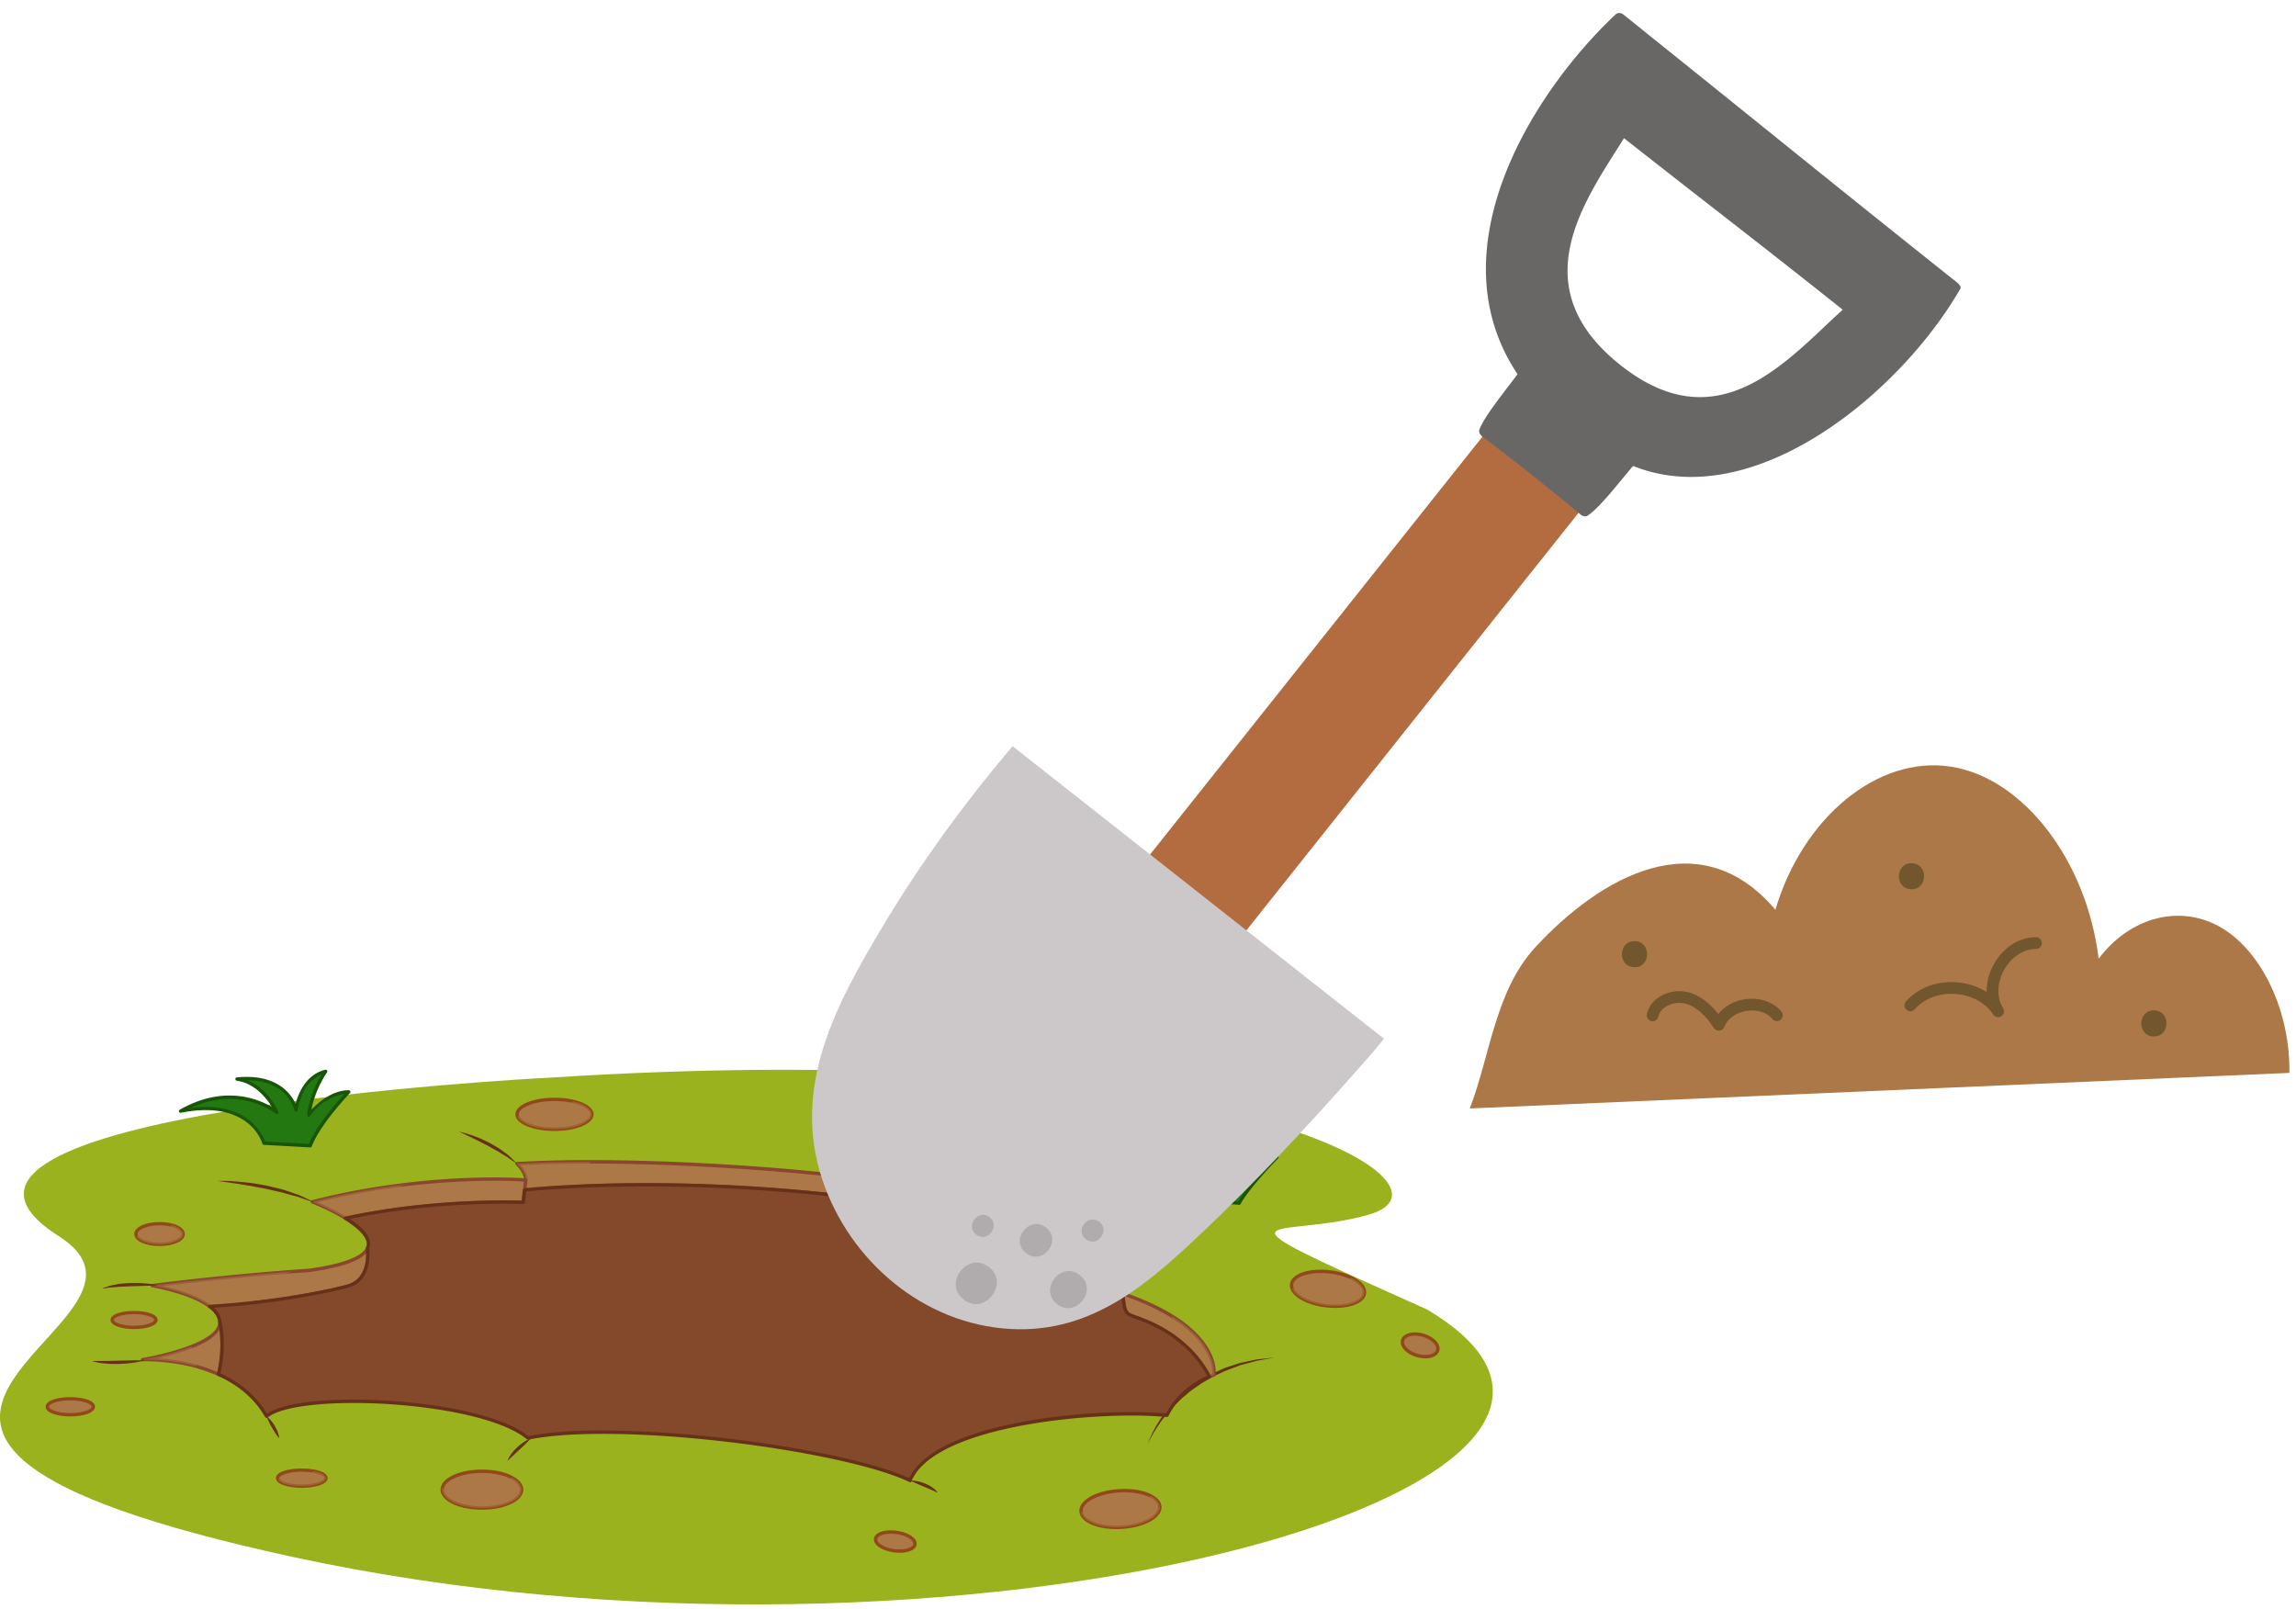 <svg width="264" height="185" viewBox="0 0 264 185" fill="none" xmlns="http://www.w3.org/2000/svg">
    <path d="M62.616 123.945s-78.165 4.024-55.882 18.178c16.399 10.419-39.937 22.384 26.844 36.884 76.828 16.683 164.63-8.193 130.483-28.452-27.203-12.154-17.049-7.884-6.623-10.905 11.883-3.45-16.203-20.845-94.822-15.698v-.007z" fill="#9BB21F"/>
    <path d="M62.092 172.397c-.013-.038-.02-.076-.038-.113-.02-.038-.038-.076-.057-.108-.013-.025-.025-.056-.044-.082-.025-.044-.063-.082-.095-.126-.012-.019-.025-.038-.044-.057-.038-.044-.088-.094-.132-.138a.153.153 0 0 0-.038-.032c-.057-.05-.114-.094-.177-.145-.006 0-.012-.013-.025-.019-.07-.05-.139-.101-.215-.145h-.006c-.832-.517-2.157-.851-3.652-.851-2.365 0-4.314.832-4.54 1.904-.014.07-.026.139-.026.215 0 1.167 2.044 2.119 4.566 2.119 2.523 0 4.567-.946 4.567-2.119a.778.778 0 0 0-.026-.208c0-.032-.018-.057-.025-.089l.007-.006zM105.239 177.619c-1.248-.17-2.327.158-2.409.738-.082.581.871 1.186 2.119 1.363 1.249.17 2.328-.158 2.41-.738.082-.58-.871-1.186-2.12-1.363zM135.457 174.39c-.012-.044-.031-.088-.05-.132l-.038-.076c-.025-.038-.044-.076-.069-.114l-.057-.075a1.155 1.155 0 0 0-.088-.101l-.076-.076c-.038-.031-.07-.063-.107-.094-.026-.026-.057-.045-.089-.07-.038-.031-.082-.057-.126-.088-.031-.019-.063-.044-.094-.063a3.032 3.032 0 0 0-.209-.114c-.857-.435-2.15-.668-3.582-.58-2.498.145-4.472 1.205-4.402 2.365v.013c0 .069.018.132.031.195.019.07.044.133.076.196.479.927 2.346 1.539 4.528 1.413 2.498-.145 4.472-1.205 4.403-2.365 0-.07-.019-.133-.032-.202 0-.026-.012-.044-.025-.063l.006.031zM159.021 149.811a1.214 1.214 0 0 0-.158-.391c-.013-.019-.025-.044-.038-.063a2.198 2.198 0 0 0-.158-.208s0-.007-.006-.013a1.975 1.975 0 0 0-.233-.221s-.007 0-.013-.006a2.902 2.902 0 0 0-.258-.195c-.013-.013-.032-.019-.045-.032-.088-.057-.176-.114-.271-.17a.167.167 0 0 0-.05-.025c-.107-.064-.227-.12-.347-.177-.656-.303-1.463-.53-2.359-.643-2.315-.278-4.289.365-4.421 1.438-.038.315.094.63.346.933 0 0 .007.013.013.019.038.044.082.088.126.132.013.013.025.032.044.045l.133.113a.47.47 0 0 0 .063.051c.044.037.095.075.145.107.025.019.05.038.082.057.05.031.101.069.158.1l.094.057.164.095c.032.019.07.031.101.05.101.051.202.095.309.139.057.025.114.051.171.069l.151.057c.063.025.12.044.183.063.05.019.101.032.151.051l.202.057c.05.012.101.025.158.044.075.019.145.038.22.05l.152.038c.088.019.17.032.258.05.045.007.089.019.133.026.132.025.265.044.397.056 2.315.278 4.289-.365 4.422-1.438.006-.075 0-.151 0-.227 0-.025-.007-.044-.013-.069l-.006-.019zM165.782 154.939c-1.11-.316-2.163-.051-2.346.586-.183.644.567 1.419 1.677 1.741 1.11.315 2.157.057 2.347-.586.183-.644-.568-1.42-1.678-1.741zM39.593 171.224s-.031-.057-.05-.082c-.006-.006-.012-.019-.019-.025a.867.867 0 0 0-.113-.107h-.007a1.293 1.293 0 0 0-.145-.095l-.038-.019c-.05-.025-.107-.057-.164-.082-.006 0-.012-.006-.025-.013a3.874 3.874 0 0 0-.492-.157c-.012 0-.025 0-.031-.007a7.044 7.044 0 0 0-1.647-.183c-1.538 0-2.78.417-2.78.928 0 .037.005.075.018.113.05.139.195.271.41.379 0 0 .013 0 .013.006.037.019.075.038.113.05.013 0 .025.013.038.019.038.013.076.032.114.044l.056.019.114.038c.025.006.05.013.075.025.038.013.076.019.114.032a.49.49 0 0 1 .088.025c.038.006.076.019.114.025.031.007.07.013.1.019l.12.019.114.019c.038 0 .076.013.12.019.044 0 .088.013.132.013.038 0 .076.012.114.012.05 0 .095.007.145.013.038 0 .076 0 .107.006.057 0 .114 0 .17.007h.366c1.54 0 2.782-.417 2.782-.928a.247.247 0 0 0-.026-.113c0-.013-.012-.019-.012-.032l.012.013zM23.183 143.113c-.013-.038-.032-.07-.05-.107 0-.013-.013-.026-.02-.038a1.097 1.097 0 0 0-.252-.265c-.006 0-.019-.013-.025-.019-.05-.038-.107-.069-.164-.107-.006 0-.013-.007-.019-.013a3.374 3.374 0 0 0-.48-.208h-.006a2.846 2.846 0 0 0-.284-.082 5.65 5.65 0 0 0-1.368-.164c-1.501 0-2.712.536-2.712 1.192 0 .145.063.29.176.416 0 0 .013.013.013.019.05.057.113.114.183.164.006 0 .019.013.025.019.076.051.158.101.246.151.006 0 .013.007.025.013.19.095.41.177.656.24.02 0 .032.006.05.012.12.032.24.051.367.076.025 0 .044.006.069.013.126.019.265.038.397.05h.057c.145.013.29.019.442.019 1.5 0 2.712-.536 2.712-1.192a.371.371 0 0 0-.026-.145c0-.013-.006-.025-.012-.038v-.006zM70.159 129.262a.724.724 0 0 0-.082-.157c-.013-.019-.02-.038-.032-.051a2.355 2.355 0 0 0-.17-.195.052.052 0 0 1-.025-.026c-.063-.056-.133-.107-.209-.164-.019-.012-.044-.031-.069-.044-.076-.05-.164-.094-.252-.145-.013-.006-.032-.019-.044-.025a2.534 2.534 0 0 0-.354-.151l-.05-.019a2.737 2.737 0 0 0-.347-.114.42.42 0 0 0-.088-.025c-.139-.038-.278-.076-.423-.107h-.006a9.579 9.579 0 0 0-2.081-.215c-2.378 0-4.302.77-4.302 1.722 0 .069.013.145.038.214.094.31.397.593.851.833a.409.409 0 0 1 .044.025c.057.032.12.057.183.089.026.012.05.025.076.031.057.025.12.051.183.069.038.013.07.026.107.038.057.019.12.038.183.057l.133.038c.063.019.12.031.182.05l.158.038.183.038c.057.013.12.025.183.038.063.013.12.019.183.031.063.013.132.019.202.032.056.006.113.019.176.025.076.007.152.019.234.025.056 0 .107.013.164.013l.265.019c.05 0 .094 0 .145.006.138 0 .283.007.422.007 2.378 0 4.302-.77 4.302-1.722a.62.62 0 0 0-.063-.278zM36.586 131.444a.748.748 0 0 0-.082-.157l-.032-.051a1.277 1.277 0 0 0-.176-.195c-.007-.006-.02-.013-.026-.025-.063-.057-.132-.108-.208-.164-.019-.013-.044-.032-.069-.045-.076-.05-.158-.1-.252-.145-.013-.006-.032-.019-.044-.025a2.534 2.534 0 0 0-.354-.151c-.019-.007-.038-.013-.05-.019a4.603 4.603 0 0 0-.347-.12c-.032-.006-.057-.019-.088-.025a7.626 7.626 0 0 0-.423-.107h-.006a9.579 9.579 0 0 0-2.082-.215c-2.377 0-4.301.77-4.301 1.722a.61.61 0 0 0 .038.214c.094.31.397.6.851.833a.409.409 0 0 1 .044.025c.057.032.12.057.19.089.025.012.05.025.075.031.057.025.12.051.183.069.038.013.07.026.107.038.057.019.12.038.183.057l.133.038c.063.019.12.031.183.05.05.013.1.026.157.038.063.013.12.025.183.044.057.013.12.026.183.032.063.013.12.025.183.031.07.013.133.019.202.032.057.006.113.019.177.025.075.007.15.019.233.025.057 0 .107.013.164.013l.271.019c.05 0 .095 0 .145.006.139 0 .284.007.423.007 2.377 0 4.301-.77 4.301-1.722a.62.62 0 0 0-.038-.215c-.006-.019-.012-.038-.025-.063l-.006.006zM125.656 134.037a.49.49 0 0 0-.044-.107l-.019-.038c-.025-.044-.05-.089-.082-.126 0 0 0-.007-.006-.013a1.284 1.284 0 0 0-.126-.139s-.013-.006-.013-.012c-.044-.038-.095-.076-.145-.114-.006 0-.013-.013-.019-.013a2.64 2.64 0 0 0-.637-.309 4.094 4.094 0 0 0-1.255-.189c-1.318 0-2.384.561-2.384 1.255 0 .158.057.303.151.442.082.12.202.227.347.328.069.05.151.094.233.139.082.044.171.075.259.113h.019c.088.032.183.063.284.088.019 0 .031.007.05.013.095.025.183.044.284.063h.025c.101.019.208.032.316.038h.075c.108.006.221.012.335.012 1.318 0 2.384-.561 2.384-1.255a.65.65 0 0 0-.032-.195v.019z" fill="#9BB21F" style="mix-blend-mode:multiply" opacity=".5"/>
    <path d="M58.794 168.758s3.992-4.125 16.5-2.662c12.513 1.463 24.219 2.927 36.335 7.853-3.463-3.463-3.33-5.86 5.853-8.25 9.183-2.397 15.169-2.132 13.977 2.397 4.793-6.39 7.051-11.044 19.565-11.978-6.522-1.596-8.515-1.066-14.772-6.919s1.463-10.117 9.852-10.646c-6.389-2.132-10.382-.934-13.308.397-2.927 1.331-6.257-.265-14.772-.662-8.514-.398-12.507-.669-1.066-4.926-7.051-.265-6.786 1.993-11.315 1.596-4.522-.398-27.682-3.463-41.255-2.397-4.522.265-7.985-3.192-13.706-3.463 4.125 2 8.648 4.39 1.066 4.926-7.587.53-15.175 2.927-17.836 2.132-2.662-.801-9.051-1.728-12.11-.397 8.25 1.198 14.904 3.191 16.506 5.72 1.596 2.529-15.037 4.125-21.16 4.926-6.125.801-7.052 2.264-7.052 2.264s5.588-.933 9.72 1.464c4.124 2.396.132 6.124-10.78 5.72 1.728 2.265 4.655 2.397 8.515 2.132 3.86-.265 9.984.133 15.175 9.581-.133-3.86 3.727-5.86 11.315-4.926 7.588.933 16.102 1.993 14.772 3.595-1.331 1.596 0 2.529 0 2.529l-.02-.006z" fill="#9BB21F" style="mix-blend-mode:multiply" opacity=".5"/>
    <path d="M105.485 138.704c-.372-.498.076-1.16 1.413-1.766-7.013-2.006-31.8-4.005-47.449-3.128 1.13 1.129 1.003 1.879 1.003 1.879l-.126 1.136c3.847-.379 21.924-1.811 45.159 1.879z" fill="#AD7847"/>
    <path d="M105.485 138.9h-.031a199.007 199.007 0 0 0-31.158-2.473c-7.177 0-12.147.41-13.951.587a.214.214 0 0 1-.158-.057.213.213 0 0 1-.057-.158l.127-1.135s.082-.694-.947-1.722a.195.195 0 0 1-.044-.208.2.2 0 0 1 .17-.126 154.07 154.07 0 0 1 8.433-.215c14.318 0 32.943 1.596 39.08 3.35a.188.188 0 0 1 .138.17c0 .082-.037.157-.113.189-.807.366-1.318.782-1.413 1.135a.374.374 0 0 0 .051.316.188.188 0 0 1 .069.145c0 .107-.101.208-.196.195v.007zm-31.189-2.858c10.275 0 20.656.814 30.88 2.422a.752.752 0 0 1 .019-.309c.101-.397.499-.788 1.167-1.16-6.553-1.691-24.56-3.204-38.486-3.204-2.914 0-5.601.063-8.004.189.877 1.015.776 1.709.77 1.741l-.095.889c1.98-.189 6.856-.568 13.75-.568z" fill="#894730"/>
    <path d="M60.326 136.825c1.135-.114 3.507-.316 6.869-.448.132-.946.353-1.874.655-2.775-2.97 0-5.808.063-8.4.208 1.128 1.129 1.002 1.879 1.002 1.879l-.126 1.136zM106.899 136.938c-2.132-.605-5.898-1.217-10.552-1.741a16.945 16.945 0 0 1-.385 2.239c3.053.335 6.238.751 9.524 1.274-.372-.498.075-1.16 1.413-1.766v-.006z" fill="#AD7847" style="mix-blend-mode:multiply" opacity=".5"/>
    <path d="M42.262 143.516c-.43 1.01-2.303 1.943-6.73 2.561-9.392.625-18.026 1.754-18.026 1.754s4.446.744 6.61 2.396c7.184-.422 13.062-1.608 15.8-2.314 2.547-.656 2.434-3.551 2.346-4.397z" fill="#AD7847"/>
    <path d="M24.116 150.417a.21.21 0 0 1-.12-.038c-2.1-1.609-6.477-2.353-6.521-2.359a.202.202 0 0 1-.165-.196c0-.094.076-.176.17-.189.09-.013 8.749-1.135 18.04-1.753 4.85-.682 6.243-1.703 6.565-2.441a.184.184 0 0 1 .208-.114.195.195 0 0 1 .164.171c.095.901.196 3.91-2.485 4.604-3.38.87-9.315 1.936-15.837 2.321h-.013l-.006-.006zm-5.412-2.542c1.464.334 3.961 1.028 5.475 2.15 6.471-.384 12.343-1.438 15.692-2.302 1.987-.511 2.252-2.491 2.233-3.62-.877.965-3.034 1.671-6.54 2.17-7.285.485-14.185 1.28-16.86 1.608v-.006z" fill="#894730"/>
    <path d="M28.475 149.275c.082-.612.378-1.791 1.072-2.031 1.022-.359 2.138-.341 3.179-.713.27-.094.536-.208.8-.315-8.57.643-16.013 1.608-16.013 1.608s4.446.745 6.61 2.397a91.924 91.924 0 0 0 4.32-.353c0-.202 0-.398.032-.599v.006z" fill="#AD7847" style="mix-blend-mode:multiply" opacity=".5"/>
    <path d="m60.169 138.256.278-2.567s-11.22-.908-24.542 2.504c0 0 2.031.795 3.816 1.899 10.464-2.277 20.448-1.829 20.448-1.829v-.007z" fill="#AD7847"/>
    <path d="M39.727 140.281a.19.19 0 0 1-.1-.032c-1.748-1.085-3.76-1.873-3.785-1.879a.192.192 0 0 1-.12-.189c0-.082.063-.152.145-.177 8.9-2.277 16.922-2.618 20.909-2.618 2.302 0 3.677.108 3.696.108.05 0 .1.025.132.069a.2.2 0 0 1 .044.145l-.277 2.567c-.013.101-.089.17-.202.17-.006 0-.801-.037-2.145-.037-3.62 0-10.804.239-18.253 1.86h-.044v.013zm-3.204-2.044c.72.309 2.031.909 3.236 1.647 7.455-1.615 14.633-1.855 18.253-1.855.984 0 1.671.019 1.98.032l.24-2.195a53.583 53.583 0 0 0-3.463-.095c-3.885 0-11.617.322-20.246 2.466z" fill="#894730"/>
    <path d="M44.332 137.575c.132-.41.353-.681.725-.896.202-.113.454-.094.669-.138.252-.057.498-.196.738-.316a82.709 82.709 0 0 0-10.559 1.974s2.031.795 3.816 1.899a71.626 71.626 0 0 1 4.63-.845c-.133-.568-.183-1.148-.02-1.665v-.013z" fill="#AD7847" style="mix-blend-mode:multiply" opacity=".5"/>
    <path d="M25.27 151.962c.253 2.876-8.886 4.383-8.886 4.383s4.528-.22 8.742 1.691c.838-3.419.145-6.068.145-6.068v-.006z" fill="#AD7847"/>
    <path d="M25.125 158.225s-.056 0-.082-.019c-3.349-1.514-6.868-1.678-8.224-1.678-.278 0-.43.006-.43.006-.106.019-.188-.069-.201-.17a.185.185 0 0 1 .158-.208c2.491-.41 8.918-1.961 8.729-4.175a.198.198 0 0 1 .158-.208.195.195 0 0 1 .22.138c.032.114.7 2.738-.145 6.162a.189.189 0 0 1-.183.146v.006zm-6.988-2.037c1.703.107 4.308.466 6.85 1.576a14.04 14.04 0 0 0 .246-4.862c-.524.92-1.95 1.766-4.258 2.516a31.806 31.806 0 0 1-2.838.77z" fill="#894730"/>
    <path d="M22.017 154.838c-2.542.996-5.64 1.507-5.64 1.507s2.858-.138 6.144.757a13.74 13.74 0 0 0-.504-2.264z" fill="#AD7847" style="mix-blend-mode:multiply" opacity=".5"/>
    <path d="M59.986 171.287c0 1.173-2.043 2.119-4.566 2.119-2.523 0-4.567-.946-4.567-2.119 0-1.173 2.044-2.119 4.567-2.119s4.566.946 4.566 2.119z" fill="#AD7847"/>
    <path d="M55.413 173.595c-2.668 0-4.762-1.015-4.762-2.308s2.094-2.308 4.762-2.308c2.668 0 4.762 1.015 4.762 2.308s-2.094 2.308-4.762 2.308zm0-4.232c-2.371 0-4.377.883-4.377 1.924s2.006 1.924 4.377 1.924c2.372 0 4.378-.883 4.378-1.924s-2.006-1.924-4.378-1.924z" fill="#914919"/>
    <path d="M58.813 169.874c-.436.972-1.388 1.735-2.485 2.157-1.098.417-2.328.631-3.482.303-.826-.233-1.42-.7-1.974-1.261a1.24 1.24 0 0 0-.025.214c0 1.173 2.043 2.119 4.566 2.119 2.523 0 4.567-.946 4.567-2.119 0-.542-.448-1.034-1.174-1.413h.007z" fill="#AD7847" style="mix-blend-mode:multiply" opacity=".5"/>
    <path d="M105.196 177.575c-.082.581-1.161.909-2.41.738-1.249-.17-2.201-.782-2.119-1.362.082-.58 1.154-.908 2.409-.738 1.249.17 2.195.782 2.12 1.362z" fill="#AD7847"/>
    <path d="M103.442 178.547c-.221 0-.448-.013-.675-.051-.631-.088-1.211-.284-1.633-.555-.467-.296-.694-.662-.644-1.022.076-.58.845-.952 1.949-.952.221 0 .448.013.675.05 1.375.19 2.378.883 2.283 1.577-.082.58-.845.953-1.949.953h-.006zm-1.009-2.189c-.845 0-1.52.265-1.564.618-.025.196.145.435.473.643.378.24.902.417 1.482.499 1.085.151 2.132-.139 2.189-.574.056-.404-.732-.978-1.956-1.142a4.224 4.224 0 0 0-.624-.044z" fill="#914919"/>
    <path d="M133.35 173.249c.07 1.16-1.904 2.213-4.402 2.365-2.498.145-4.579-.675-4.648-1.836-.07-1.16 1.904-2.22 4.402-2.365 2.498-.145 4.579.675 4.648 1.836z" fill="#AD7847"/>
    <path d="M128.374 175.822c-2.403 0-4.194-.852-4.264-2.031-.075-1.287 1.937-2.416 4.586-2.567 2.68-.158 4.781.744 4.856 2.012.076 1.287-1.936 2.409-4.585 2.567a8.985 8.985 0 0 1-.587.019h-.006zm.908-4.232c-.183 0-.378 0-.567.019-2.347.138-4.283 1.129-4.22 2.163.063 1.016 2.075 1.791 4.447 1.653 2.346-.139 4.282-1.129 4.219-2.164-.056-.933-1.759-1.671-3.879-1.671z" fill="#914919"/>
    <path d="M132.247 171.981c-.259.864-1.249 1.457-2.037 1.772-1.615.65-3.753 1.028-5.406.303a3.186 3.186 0 0 1-.504-.271c.075 1.154 2.151 1.974 4.648 1.829 2.498-.152 4.472-1.205 4.403-2.365-.032-.505-.442-.947-1.104-1.268z" fill="#AD7847" style="mix-blend-mode:multiply" opacity=".5"/>
    <path d="M129.617 172.239c.044.297-.731.656-1.728.789-.996.139-1.835.012-1.879-.29-.045-.297.731-.656 1.728-.795.996-.139 1.835-.013 1.879.29v.006zM56.031 170.108c.038.296-.731.649-1.728.788-.996.139-1.835.013-1.88-.29-.044-.297.732-.656 1.729-.795.996-.139 1.835-.012 1.88.29v.007z" fill="#AD7847" style="mix-blend-mode:screen" opacity=".5"/>
    <path d="M156.877 148.701c-.126 1.072-2.106 1.716-4.421 1.438-2.315-.277-4.081-1.375-3.955-2.447.127-1.072 2.107-1.716 4.422-1.438 2.315.277 4.081 1.375 3.954 2.447z" fill="#AD7847"/>
    <path d="M153.522 150.391c-.353 0-.719-.025-1.085-.063-2.453-.296-4.263-1.463-4.118-2.661.12-1.003 1.545-1.672 3.551-1.672.353 0 .719.019 1.084.063 2.454.297 4.264 1.464 4.125 2.662-.119 1.003-1.545 1.671-3.551 1.671h-.006zm-1.652-4.011c-1.741 0-3.078.561-3.167 1.331-.113.946 1.621 1.968 3.785 2.232.347.045.7.064 1.04.064 1.741 0 3.072-.562 3.167-1.331.113-.953-1.621-1.974-3.785-2.233a8.327 8.327 0 0 0-1.04-.063z" fill="#914919"/>
    <path d="M155.281 146.891c-.164.744-.795 1.501-1.533 1.633-1.784.328-3.601.309-5.19-.397.315.921 1.904 1.766 3.897 2.006 2.315.277 4.296-.366 4.422-1.438.082-.656-.555-1.325-1.596-1.804z" fill="#AD7847" style="mix-blend-mode:multiply" opacity=".5"/>
    <path d="M165.303 155.273c-.183.643-1.236.908-2.346.587-1.11-.322-1.861-1.098-1.678-1.741.183-.644 1.237-.908 2.347-.587 1.11.316 1.86 1.098 1.677 1.741z" fill="#AD7847"/>
    <path d="M163.884 156.188a3.82 3.82 0 0 1-.977-.139c-1.23-.353-2.025-1.224-1.811-1.981.152-.529.77-.864 1.609-.864.315 0 .649.051.977.145 1.23.354 2.025 1.224 1.811 1.981-.152.53-.77.864-1.609.864v-.006zm-1.179-2.599c-.65 0-1.136.227-1.236.58-.152.53.555 1.218 1.545 1.501.296.082.586.127.87.127.65 0 1.135-.228 1.236-.581.152-.53-.555-1.217-1.545-1.501a3.256 3.256 0 0 0-.87-.126z" fill="#914919"/>
    <path d="M37.476 169.962c0 .511-1.242.928-2.781.928-1.54 0-2.782-.417-2.782-.928 0-.51 1.243-.927 2.782-.927 1.538 0 2.781.417 2.781.927z" fill="#AD7847"/>
    <path d="M34.694 171.079c-1.476 0-2.97-.385-2.97-1.123 0-1.469 5.947-1.469 5.947 0 0 .732-1.495 1.123-2.977 1.123zm0-1.854c-1.577 0-2.586.435-2.586.731 0 .297 1.01.732 2.586.732 1.577 0 2.586-.435 2.586-.732 0-.296-1.009-.731-2.586-.731z" fill="#914919"/>
    <path d="M36.056 169.155c-1.066.99-2.674 1.344-4.118.921.164.46 1.337.814 2.756.814 1.532 0 2.781-.417 2.781-.927 0-.347-.574-.65-1.419-.808z" fill="#AD7847" style="mix-blend-mode:multiply" opacity=".5"/>
    <path d="M10.733 161.757c0 .511-1.186.927-2.65.927-1.463 0-2.648-.416-2.648-.927 0-.511 1.185-.927 2.649-.927 1.463 0 2.649.416 2.649.927z" fill="#AD7847"/>
    <path d="M8.083 162.873c-1.412 0-2.838-.385-2.838-1.122 0-1.47 5.683-1.47 5.683 0 0 .731-1.432 1.122-2.838 1.122h-.007zm0-1.854c-1.5 0-2.453.435-2.453.732 0 .296.959.731 2.453.731 1.495 0 2.454-.435 2.454-.731 0-.297-.959-.732-2.454-.732z" fill="#914919"/>
    <path d="M17.93 151.773c0 .473-1.13.857-2.517.857-1.388 0-2.517-.384-2.517-.857s1.13-.858 2.517-.858c1.388 0 2.517.385 2.517.858z" fill="#AD7847"/>
    <path d="M15.413 152.826c-1.344 0-2.706-.36-2.706-1.053 0-1.382 5.418-1.382 5.418 0 0 .693-1.362 1.053-2.706 1.053h-.006zm0-1.722c-1.42 0-2.321.397-2.321.669 0 .271.902.668 2.32.668 1.42 0 2.322-.397 2.322-.668 0-.272-.902-.669-2.321-.669z" fill="#914919"/>
    <path d="M18.345 143.088c1.498 0 2.712-.534 2.712-1.193 0-.658-1.214-1.192-2.712-1.192-1.498 0-2.712.534-2.712 1.192 0 .659 1.214 1.193 2.712 1.193z" fill="#AD7847"/>
    <path d="M18.345 143.277c-1.659 0-2.907-.593-2.907-1.382 0-.788 1.248-1.381 2.907-1.381s2.908.593 2.908 1.381c0 .789-1.25 1.382-2.908 1.382zm0-2.384c-1.488 0-2.523.529-2.523.996 0 .467 1.035.997 2.523.997 1.489 0 2.523-.524 2.523-.997s-1.034-.996-2.523-.996z" fill="#914919"/>
    <path d="M19.714 140.867c-.416 1.155-2.308 1.375-4.024 1.262.246.549 1.344.959 2.662.959 1.501 0 2.712-.53 2.712-1.192 0-.442-.542-.82-1.35-1.029z" fill="#AD7847" style="mix-blend-mode:multiply" opacity=".5"/>
    <path d="M68.06 128.127c0 .952-1.925 1.722-4.302 1.722-2.378 0-4.302-.77-4.302-1.722s1.924-1.722 4.302-1.722c2.377 0 4.301.77 4.301 1.722z" fill="#AD7847"/>
    <path d="M63.758 130.044c-2.523 0-4.497-.839-4.497-1.911s1.974-1.911 4.497-1.911c2.523 0 4.497.839 4.497 1.911s-1.974 1.911-4.497 1.911zm0-3.443c-2.422 0-4.113.807-4.113 1.526s1.69 1.526 4.113 1.526c2.422 0 4.112-.807 4.112-1.526s-1.69-1.526-4.112-1.526z" fill="#914919"/>
    <path d="M65.838 126.619c-.612 1.697-3.784 2.019-6.345 1.722.265.852 2.069 1.508 4.264 1.508 2.378 0 4.301-.77 4.301-1.722 0-.65-.895-1.211-2.22-1.508z" fill="#AD7847" style="mix-blend-mode:multiply" opacity=".5"/>
    <path d="M102.748 128.991c0 .473-1.129.858-2.517.858-1.387 0-2.516-.385-2.516-.858s1.129-.858 2.516-.858c1.388 0 2.517.385 2.517.858z" fill="#AD7847"/>
    <path d="M100.231 130.044c-1.343 0-2.706-.359-2.706-1.053 0-1.381 5.418-1.381 5.418 0 0 .694-1.362 1.053-2.706 1.053h-.006zm0-1.722c-1.419 0-2.32.398-2.32.669s.901.669 2.32.669c1.419 0 2.321-.398 2.321-.669s-.902-.669-2.321-.669z" fill="#914919"/>
    <path d="M123.53 132.826c0 .694-1.066 1.261-2.384 1.261-1.318 0-2.384-.561-2.384-1.261 0-.7 1.066-1.262 2.384-1.262 1.318 0 2.384.562 2.384 1.262z" fill="#AD7847"/>
    <path d="M121.147 134.276c-1.445 0-2.574-.637-2.574-1.45 0-.814 1.129-1.451 2.574-1.451 1.444 0 2.573.637 2.573 1.451 0 .813-1.129 1.45-2.573 1.45zm0-2.516c-1.186 0-2.189.486-2.189 1.066 0 .58 1.003 1.066 2.189 1.066 1.185 0 2.188-.486 2.188-1.066 0-.58-1.003-1.066-2.188-1.066z" fill="#914919"/>
    <path d="M122.401 131.76c-.182.504-.473.959-.933 1.299-.738.555-1.69.473-2.548.208.341.48 1.205.82 2.233.82 1.318 0 2.384-.561 2.384-1.261 0-.454-.454-.845-1.129-1.072l-.007.006z" fill="#AD7847" style="mix-blend-mode:multiply" opacity=".5"/>
    <path d="M153.685 147.212c0 .303-.82.537-1.829.524-1.003-.013-1.816-.265-1.81-.568 0-.302.82-.536 1.829-.523 1.003.012 1.816.265 1.81.567z" fill="#AD7847" style="mix-blend-mode:screen" opacity=".5"/>
    <path d="M25.024 135.796s.183-.012.499-.006c.315 0 .77 0 1.311.044.543.026 1.174.095 1.849.171.334.037.687.1 1.034.157.353.063.713.114 1.066.196.353.088.706.17 1.053.252.347.082.688.164 1.016.278.328.107.637.214.927.315.29.113.58.183.826.309.498.227.902.429 1.192.568.284.145.442.22.442.22l-.473-.157c-.297-.108-.732-.24-1.237-.429-.246-.107-.542-.158-.839-.246-.296-.082-.611-.164-.933-.259-.322-.107-.662-.164-1.01-.246-.346-.082-.693-.157-1.046-.239-.347-.082-.707-.133-1.053-.202-.347-.063-.688-.145-1.022-.189-.335-.051-.656-.108-.959-.158-.303-.057-.593-.095-.864-.133-.271-.037-.51-.075-.732-.107-.22-.025-.41-.05-.567-.075l-.492-.07.012.006zM52.8 130.133s.12.018.322.069c.202.05.499.12.84.24.346.101.737.258 1.16.422.208.082.416.183.63.29.215.108.436.202.644.316.41.246.845.466 1.21.738.184.132.36.265.53.384.165.127.329.234.455.366.265.246.473.467.624.612.145.151.227.24.227.24s-.1-.063-.277-.183c-.17-.12-.423-.284-.713-.492-.139-.107-.315-.196-.486-.303-.17-.107-.353-.221-.542-.334-.183-.126-.391-.227-.593-.341-.202-.113-.41-.227-.618-.347-.202-.12-.423-.214-.624-.321-.209-.101-.41-.221-.612-.316-.404-.189-.77-.384-1.098-.53-.321-.151-.593-.29-.782-.372l-.296-.138zM106.948 136.925s.076-.069.215-.17c.138-.101.34-.252.593-.41.126-.082.264-.164.41-.246.151-.082.302-.176.466-.258.328-.171.688-.341 1.054-.492.182-.076.365-.145.548-.221.183-.07.366-.12.543-.183.353-.114.681-.221.977-.278.29-.063.536-.1.707-.138.17-.032.271-.044.271-.044s-.088.044-.246.113c-.158.063-.385.17-.656.278-.278.1-.587.246-.927.384-.341.133-.7.284-1.06.436-.366.138-.712.302-1.053.441-.334.145-.65.278-.921.391-.265.12-.498.208-.656.284-.158.069-.252.107-.252.107l-.013.006zM132.941 142.192s.454-.517 1.255-1.154c.404-.309.883-.675 1.432-1.009.271-.177.567-.328.864-.492.303-.145.612-.297.927-.436.322-.113.637-.264.965-.353.322-.101.643-.202.959-.258.315-.07.618-.133.921-.152.296-.025.567-.069.832-.057.259 0 .492 0 .7.013.208.025.385.051.536.069.297.045.461.076.461.076h-.467c-.145 0-.328-.006-.53 0-.202.019-.435.044-.687.063-.253 0-.517.076-.801.12-.284.038-.574.126-.883.202-.309.063-.612.183-.921.277-.316.089-.618.24-.934.354-.309.126-.611.271-.914.41-.29.157-.587.29-.858.447-.271.158-.542.303-.788.455-.253.145-.48.296-.694.435-.416.284-.77.517-1.009.7-.24.176-.372.277-.372.277l.006.013zM18.232 147.786l-.284.019-.744.032-2.24.069c-.201 0-.403.019-.605.025-.202.013-.397.013-.586.026-.379.031-.732.069-1.035.082-.151.012-.29.044-.41.056-.126.019-.233.032-.321.045-.177.025-.284.031-.284.031s.094-.044.265-.101c.088-.031.189-.069.309-.113.12-.038.252-.101.403-.133.152-.031.316-.069.492-.101.177-.031.36-.075.555-.101.196-.018.391-.044.593-.056.202-.013.41-.038.618-.038.41 0 .826-.019 1.211.012.385.019.744.045 1.053.089.31.031.562.088.738.113.177.032.278.057.278.057l-.006-.013zM16.7 156.408s-.373.114-.947.215c-.284.057-.624.094-.984.139-.36.037-.744.056-1.135.075-.385 0-.776.007-1.135-.019-.366-.031-.7-.056-.99-.101-.29-.05-.524-.107-.688-.145-.164-.038-.258-.063-.258-.063s.1-.006.264-.012c.17 0 .41-.013.694 0 .145 0 .297-.013.46-.007.165 0 .335-.006.518-.006.176.006.366-.013.548-.013.19 0 .379-.006.568-.012.379-.006.763-.019 1.123-.025.36-.013.694-.013.984-.019h.965l.012-.007zM30.657 162.854s.158.108.347.316c.095.101.202.227.303.359.107.139.202.297.296.454.089.164.183.316.253.48.063.164.113.315.157.454.082.271.101.454.101.454s-.139-.139-.296-.36a3.38 3.38 0 0 1-.253-.384c-.037-.076-.1-.139-.145-.221-.044-.076-.094-.152-.138-.227-.089-.158-.177-.316-.253-.467a4.88 4.88 0 0 1-.201-.423c-.108-.252-.165-.441-.165-.441l-.006.006zM61.045 165.371s-.157.189-.404.441c-.126.126-.27.272-.428.423-.158.151-.328.309-.499.467-.082.082-.17.157-.252.239-.082.082-.17.145-.246.227-.151.152-.303.291-.435.41-.24.253-.435.404-.435.404s.082-.227.265-.542c.094-.152.22-.322.36-.499.138-.176.315-.34.485-.511.183-.157.36-.315.542-.447.183-.133.353-.253.511-.335.31-.183.542-.265.542-.265l-.006-.012zM104.646 170.24s.228-.019.562.032c.17.018.359.063.561.113.202.051.41.133.625.208.201.101.41.189.586.297.177.113.341.227.473.334.252.233.385.416.385.416s-.221-.075-.505-.227c-.151-.063-.328-.132-.504-.221-.089-.044-.196-.069-.29-.119-.095-.045-.196-.082-.29-.127-.202-.075-.398-.164-.587-.246-.189-.075-.36-.157-.511-.22a12.798 12.798 0 0 1-.498-.246l-.007.006zM131.951 166.14s.075-.284.277-.75c.101-.234.227-.517.391-.833.082-.157.171-.328.265-.504.095-.177.215-.347.328-.536.221-.379.524-.751.807-1.167.158-.196.322-.398.492-.599.082-.101.171-.202.259-.31.095-.094.189-.195.29-.29.196-.195.391-.397.593-.599.214-.183.429-.372.65-.561.422-.398.92-.713 1.394-1.066.485-.328 1.015-.593 1.513-.889.517-.253 1.041-.48 1.545-.707.518-.195 1.029-.347 1.502-.504.239-.089.479-.133.706-.183.233-.051.454-.101.669-.145.428-.095.819-.19 1.173-.215.353-.038.662-.069.914-.101.505-.05.795-.082.795-.082s-.284.057-.788.152c-.253.044-.555.101-.902.164-.354.05-.732.176-1.155.283-.208.057-.428.114-.656.177a4.77 4.77 0 0 0-.687.215c-.46.176-.952.353-1.457.548-.486.234-.997.461-1.501.713-.479.296-.997.561-1.463.889-.467.335-.959.637-1.382 1.016-.214.183-.429.359-.643.542-.195.196-.391.385-.587.574a5.865 5.865 0 0 1-.29.278c-.088.101-.176.195-.265.296-.176.196-.346.378-.51.568-.303.391-.612.744-.846 1.11-.252.353-.466.687-.649.99-.183.303-.328.574-.448.795-.114.227-.208.403-.259.529-.056.127-.082.19-.082.19l.007.012z" fill="#663019"/>
    <path d="M108.796 142.318c2.132 1.066 9.038-1.469 22.504 1.457.864-.921 1.634-1.577 1.634-1.577s-6.635-2.378-23.539-2.756c-1.482.088-2.56-.044-3.229-.296.189.662.82 2.27 2.63 3.172z" fill="#AD7847"/>
    <path d="M131.301 143.964h-.038c-4.541-.984-8.836-1.469-13.132-1.469-2.005 0-3.696.101-5.058.183-.952.056-1.772.107-2.447.107-.908 0-1.495-.095-1.918-.303-1.873-.94-2.529-2.611-2.724-3.292a.194.194 0 0 1 .056-.196.2.2 0 0 1 .202-.038c.694.265 1.804.366 3.154.284 16.752.372 23.545 2.744 23.614 2.763a.194.194 0 0 1 .063.328c-.006.006-.769.662-1.621 1.564a.202.202 0 0 1-.139.063l-.012.006zm-13.176-1.854c4.295 0 8.584.473 13.106 1.451a26.996 26.996 0 0 1 1.319-1.287c-1.508-.454-8.49-2.315-23.16-2.643a13.78 13.78 0 0 1-.877.025c-.807 0-1.501-.075-2.044-.22.278.738.94 1.961 2.41 2.699.359.183.895.259 1.74.259.663 0 1.483-.051 2.422-.107 1.369-.082 3.066-.183 5.084-.183v.006z" fill="#894730"/>
    <path d="M118.485 139.883s.032.013.051.019c1.104.448 2.397.776 3.33 1.552.36.296.637.65.87 1.028 2.498.202 5.343.587 8.572 1.287a22.797 22.797 0 0 1 1.633-1.577s-4.213-1.508-14.456-2.309z" fill="#AD7847" style="mix-blend-mode:multiply" opacity=".5"/>
    <path d="M129.068 148.55c.196 1.381.101 2.27.89 2.661.719.36 6.263 1.703 9.107 7.083.309-.132.511-.195.511-.195s.877-5.261-9.89-9.139a1.421 1.421 0 0 1-.618-.574v.164z" fill="#AD7847"/>
    <path d="M139.065 158.483a.191.191 0 0 1-.17-.1c-2.441-4.605-6.831-6.194-8.489-6.787a5.405 5.405 0 0 1-.536-.208c-.719-.36-.795-1.06-.896-2.025-.025-.239-.05-.498-.095-.782a.803.803 0 0 1 0-.208.183.183 0 0 1 .152-.17.191.191 0 0 1 .208.094c.107.196.29.366.536.492 10.766 3.879 10.028 9.12 9.991 9.341a.194.194 0 0 1-.133.152s-.195.063-.492.189c-.025.012-.05.012-.076.012zm-9.75-9.536.037.366c.108.984.177 1.469.688 1.722.082.044.265.107.498.189 1.678.605 6.093 2.201 8.616 6.818.101-.038.183-.069.239-.088.038-.77-.17-5.355-9.776-8.818a1.808 1.808 0 0 1-.302-.189z" fill="#894730"/>
    <path d="M134.688 151.3c.158.454.291.908.373 1.381.069.385.101.763.119 1.141 1.413 1.041 2.832 2.473 3.886 4.466.309-.133.511-.196.511-.196s.567-3.431-4.882-6.792h-.007z" fill="#AD7847" style="mix-blend-mode:multiply" opacity=".5"/>
    <path d="M129.958 151.211c-.789-.391-.688-1.28-.89-2.661a.75.75 0 0 1 0-.164c-.643-1.186.909-3.204 2.239-4.611-13.472-2.926-20.372-.391-22.504-1.457-1.81-.902-2.434-2.504-2.63-3.172-.321-.12-.555-.272-.687-.442-23.236-3.69-41.312-2.258-45.16-1.879l-.157 1.431s-9.985-.448-20.448 1.829c1.62 1.003 3.033 2.271 2.535 3.431.088.846.202 3.741-2.346 4.397-2.737.706-8.616 1.892-15.8 2.314.65.499 1.098 1.073 1.155 1.735 0 0 .693 2.655-.146 6.067 2.132.965 4.182 2.466 5.532 4.819 3.627-3.002 24.661-2.006 30.047 2.504 10.268-2.126 36.185 1.129 43.943 4.882 2.63-6.509 21.034-8.263 29.542-7.512 1.35-2.706 3.816-3.993 4.876-4.434-2.845-5.38-8.389-6.717-9.108-7.083l.007.006z" fill="#83492A"/>
    <path d="M104.646 170.429s-.056-.006-.082-.019c-5.884-2.844-22.99-5.537-35.194-5.537-3.576 0-6.477.227-8.628.668a.176.176 0 0 1-.164-.044c-3.273-2.744-12.494-4.175-19.905-4.175-4.933 0-8.629.624-9.896 1.671a.2.2 0 0 1-.158.044.188.188 0 0 1-.133-.094c-1.166-2.044-2.995-3.64-5.443-4.743a.192.192 0 0 1-.107-.221c.814-3.324.152-5.948.145-5.973-.05-.587-.416-1.123-1.085-1.634a.203.203 0 0 1-.069-.208.19.19 0 0 1 .177-.132c6.496-.379 12.4-1.445 15.761-2.309 2.39-.618 2.29-3.361 2.201-4.188 0-.031 0-.069.013-.094.467-1.085-1.085-2.334-2.466-3.192a.191.191 0 0 1-.088-.195.195.195 0 0 1 .151-.158c7.48-1.627 14.696-1.867 18.329-1.867.984 0 1.671.019 1.98.032l.133-1.255a.195.195 0 0 1 .176-.171c1.81-.176 6.8-.593 13.99-.593 10.388 0 20.89.833 31.22 2.473a.173.173 0 0 1 .126.076c.101.138.309.264.6.378a.175.175 0 0 1 .113.126c.183.631.789 2.182 2.529 3.053.36.183.896.258 1.741.258.662 0 1.482-.05 2.422-.107 1.369-.082 3.065-.183 5.084-.183 4.326 0 8.647.48 13.213 1.476.07.013.12.063.145.133a.204.204 0 0 1-.044.189c-1.879 1.993-2.661 3.551-2.207 4.39a.204.204 0 0 1 .025.107v.12c.038.283.069.548.094.794.108.984.177 1.47.688 1.722.082.044.265.107.498.189 1.697.612 6.188 2.233 8.698 6.97.025.05.025.107.006.158a.192.192 0 0 1-.107.113c-.997.423-3.45 1.684-4.781 4.346a.197.197 0 0 1-.189.107 47.347 47.347 0 0 0-4.106-.158c-8.925 0-23.009 2.012-25.248 7.556a.181.181 0 0 1-.176.12l.018-.019zm-35.276-5.941c12.13 0 29.09 2.655 35.182 5.487 1.419-3.109 6.269-4.901 10.136-5.859 4.471-1.11 10.078-1.747 15.389-1.747 1.47 0 2.813.05 4.005.151 1.318-2.542 3.608-3.828 4.718-4.327-2.454-4.465-6.755-6.017-8.389-6.603a5.789 5.789 0 0 1-.536-.208c-.719-.36-.794-1.06-.895-2.025-.026-.24-.051-.498-.095-.782-.006-.051-.006-.095-.006-.152-.486-.983.208-2.51 2.062-4.534-4.415-.94-8.609-1.394-12.803-1.394-2.006 0-3.696.101-5.059.183-.952.056-1.772.107-2.447.107-.908 0-1.495-.095-1.917-.303-1.798-.896-2.473-2.472-2.7-3.198-.277-.113-.492-.252-.631-.403a198.764 198.764 0 0 0-31.088-2.46c-6.976 0-11.87.391-13.794.574l-.138 1.274c-.013.101-.089.183-.202.17-.006 0-.801-.038-2.145-.038-3.544 0-10.507.234-17.792 1.76 1.873 1.243 2.624 2.372 2.233 3.368.094.959.145 3.873-2.492 4.554-3.298.851-9.019 1.886-15.358 2.289.517.492.808 1.01.852 1.558.025.076.668 2.63-.114 5.979 2.372 1.104 4.175 2.662 5.361 4.649 1.483-1.035 5.078-1.627 9.96-1.627 7.43 0 16.675 1.444 20.081 4.206 2.164-.435 5.059-.662 8.616-.662l.006.013z" fill="#663019"/>
    <path d="M30.355 131.451s-1.476-5.311-9.58-3.69c6.49-3.683 11.056.145 11.056.145s-1.476-3.393-4.573-3.835c5.897-.593 6.78 3.539 6.78 3.539s.442-3.684 3.394-4.422c-1.773 2.656-1.918 5.015-1.918 5.015s2.063-2.656 4.573-2.656c-3.835 4.131-4.421 6.194-4.421 6.194l-5.311-.297v.007z" fill="#237812"/>
    <path d="M35.666 131.936h-.013l-5.31-.296c-.083 0-.152-.063-.177-.139-.044-.157-1.148-3.853-6.51-3.853-.882 0-1.84.1-2.85.302a.195.195 0 0 1-.22-.12.186.186 0 0 1 .088-.233c1.898-1.078 3.822-1.627 5.714-1.627 2.302 0 4.005.795 4.888 1.331-.606-.991-1.95-2.731-4.05-3.034a.188.188 0 0 1-.163-.196c0-.101.075-.176.176-.189.391-.038.77-.057 1.136-.057 3.683 0 5.115 2.019 5.62 3.091.296-1.135 1.147-3.349 3.399-3.911a.21.21 0 0 1 .208.076.19.19 0 0 1 0 .221c-1.18 1.772-1.627 3.425-1.791 4.289.75-.789 2.377-2.233 4.289-2.233.075 0 .145.044.176.114a.184.184 0 0 1-.038.208c-3.74 4.03-4.377 6.092-4.377 6.118a.194.194 0 0 1-.183.138h-.012zm-5.166-.674 5.033.277c.196-.53 1.06-2.434 4.087-5.765-2.17.297-3.93 2.523-3.948 2.548a.185.185 0 0 1-.22.063.188.188 0 0 1-.127-.189c0-.094.151-2.176 1.659-4.648-2.34.965-2.744 4.062-2.75 4.093a.196.196 0 0 1-.183.171.203.203 0 0 1-.196-.152c-.031-.139-.794-3.393-5.373-3.444 2.352.972 3.475 3.501 3.526 3.621a.189.189 0 0 1-.064.233.198.198 0 0 1-.24 0c-.018-.019-2.074-1.703-5.31-1.703-1.47 0-2.958.341-4.44 1.022.593-.076 1.16-.114 1.703-.114 2.951 0 4.667 1.117 5.582 2.057.8.82 1.148 1.633 1.255 1.948l.006-.018z" fill="#175607"/>
    <g style="mix-blend-mode:screen" opacity=".6" fill="#9BB21F">
        <path d="M109.162 174.857c-3.74-1.4-7.6-2.498-11.372-3.835-3.62-1.287-7.272-1.955-11.056-2.535-4.144-.637-8.288-1.016-12.476-.675-3.84.315-7.77.687-11.378 2.094-.158.063-.397.567-.12.492 3.772-1.041 7.834-1.199 11.725-1.438 3.88-.24 7.834.277 11.656.914 3.948.656 7.682 1.4 11.46 2.769 3.62 1.312 7.171 2.605 10.956 3.362.41.082 1.028-.99.599-1.154l.006.006zM112.322 175.626a13.209 13.209 0 0 0-1.476-.46c-.283-.076-.712.687-.416.807.48.189.953.372 1.451.511.303.082.757-.731.441-.851v-.007zM54.441 167.2c-2.396-1.268-5.026-1.861-7.713-2.17-3.06-.353-5.658.309-8.603.902-.259.051-.574.744-.177.7 2.826-.315 5.374-.7 8.237-.34 2.65.334 5.166 1.242 7.74 1.892.34.088.863-.795.51-.978l.006-.006zM129.251 165.888c-3.28-.454-6.926.164-10.092 1.047-1.501.416-2.964 1.072-4.352 1.766-.593.297-1.116.706-1.627 1.123-.498.397-.7 1.097-1.167 1.463-.17.132-.36.776.038.574.832-.423 1.312-1.243 2.163-1.709 1.4-.763 3.04-1.23 4.56-1.672 3.286-.958 6.654-.757 10.004-1.192.435-.057 1.128-1.305.473-1.4zM121.147 126.619c-7.418-1.633-14.879-2.781-22.467-3.109-3.96-.17-7.87-.063-11.832.107-1.766.076-3.633 0-5.38.278-1.703.265-3.494.618-5.21.694-.132 0-.296.34-.145.34 3.21.032 6.453-.53 9.676-.586 3.942-.07 7.852-.158 11.788 0 7.858.321 15.459 1.791 23.179 3.185.353.063.807-.814.391-.909zM131.408 128.247c-2.264-.751-4.705-.921-7.058-1.255-.214-.032-.492.498-.233.555 2.29.46 4.642.826 6.9 1.463.271.076.669-.669.397-.757l-.006-.006z"/>
    </g>
    <g style="mix-blend-mode:screen" fill="#237812">
        <path d="M29.824 128.903c-1.306-1.937-3.305-2.302-5.475-2.056-.057.006-.139.17-.057.176 1.01.082 1.899.019 2.877.391.946.36 1.696 1.091 2.377 1.817.133.138.366-.202.278-.328zM31.956 125.869c-.593-.946-1.798-1.388-2.845-1.589-.07-.013-.176.17-.1.195.889.36 1.816.845 2.447 1.589.611.719.744 1.754.92 2.649.044.221.322-.107.322-.227-.013-.908-.265-1.854-.744-2.617zM36.32 123.989c-1.64.833-1.904 2.845-2.012 4.51-.019.303.347-.038.36-.202.151-1.526.322-3.185 1.659-4.144.05-.037.1-.214-.013-.157l.006-.007zM38.849 125.97c-1.495.435-2.788 1.564-3.564 2.914-.126.214.05.321.19.12.87-1.293 1.942-2.157 3.342-2.826.057-.025.145-.24.032-.208z"/>
    </g>
    <path d="M137.992 139.114s-2.213-3.835-6.042-4.276c4.422-.738 6.78 1.621 6.78 1.621s-.441-3.242-1.917-3.98c3.683.145 3.683 3.097 3.683 3.097s.883-3.097 2.504-3.242c0 1.917.145 2.655.145 2.655s1.325-2.062 3.684-1.917c-3.684 3.834-4.346 5.291-4.346 5.291s-3.172-.422-4.503.757l.012-.006z" fill="#237812"/>
    <path d="M137.992 139.31h-.031a.198.198 0 0 1-.139-.095c-.019-.038-2.214-3.753-5.904-4.182a.19.19 0 0 1-.17-.189c0-.095.063-.177.158-.195.58-.095 1.154-.146 1.709-.146 2.479 0 4.106.94 4.819 1.47-.19-.921-.694-2.807-1.722-3.324a.188.188 0 0 1-.101-.221.215.215 0 0 1 .195-.145c2.618.108 3.463 1.59 3.741 2.529.378-.958 1.192-2.56 2.428-2.674.05 0 .107.013.145.051a.201.201 0 0 1 .063.138c0 1.06.044 1.76.088 2.164.524-.618 1.747-1.735 3.564-1.621.076 0 .139.05.17.12a.185.185 0 0 1-.044.202c-3.601 3.746-4.302 5.222-4.308 5.235a.211.211 0 0 1-.202.113c-.012 0-3.096-.404-4.345.706a.199.199 0 0 1-.126.051l.012.013zm-4.825-4.409c2.731.839 4.422 3.229 4.876 3.929 1.293-.933 3.74-.738 4.339-.675.227-.416 1.135-1.873 4.005-4.888-1.949.114-3.065 1.81-3.072 1.829a.187.187 0 0 1-.346-.063c0-.031-.139-.719-.152-2.46-1.343.373-2.119 3.041-2.125 3.066a.19.19 0 0 1-.372-.051c0-.107-.045-2.415-2.845-2.844 1.097 1.148 1.444 3.582 1.457 3.702a.187.187 0 0 1-.107.196.193.193 0 0 1-.221-.038c-.019-.019-1.753-1.71-4.964-1.71-.151 0-.303 0-.454.013l-.019-.006z" fill="#175607"/>
    <path d="M137.343 136.843c-.397-.668-.971-1.122-1.646-1.507a4.775 4.775 0 0 0-.864-.378c-.417-.127-.833-.082-1.243-.183-.05-.013-.113.113-.069.132.189.063.347.076.549.095.447.044.883.271 1.28.473.732.366 1.312.94 1.835 1.558.07.082.202-.114.158-.19zM137.702 132.756c-.075-.044-.183.139-.119.19a5.427 5.427 0 0 1 1.57 1.854c.435.839.473 1.728.593 2.649.019.139.195-.076.202-.145.132-1.873-.625-3.564-2.246-4.554v.006zM142.698 132.687c-1.262.782-1.647 2.346-1.766 3.74-.019.246.277-.031.296-.164.164-1.236.423-2.586 1.482-3.368.063-.05.114-.277-.012-.202v-.006zM146.18 133.274c-1.129-.146-2.12 1.311-2.668 2.094-.114.157.012.346.157.164.675-.833 1.325-1.785 2.435-2.031.063-.013.183-.215.076-.227z" fill="#237812" style="mix-blend-mode:screen"/>
    <path d="M169 127.457c2.37-6.18 2.93-13.54 7.53-18.53 7.4-8.02 18.82-14.69 27.61-4.32 3.16-10.66 11.8-17.73 20.13-16.46 8.33 1.26 15.65 10.74 17.04 22.09 3.66-4.87 9.5-6.32 14.17-3.53 4.67 2.8 7.87 9.67 7.76 16.66" fill="#AD7847"/>
    <path d="M219.66 115.607c2.55-2.95 7.95-2.59 10.09.68-1.92-3.09.71-7.84 4.35-7.85M190.02 116.757c.35-1.6 2.34-2.42 3.92-2.01 1.59.41 2.79 1.71 3.69 3.09 1-2.51 4.92-3.16 6.68-1.1" stroke="#72562D" stroke-width="1.35" stroke-linecap="round" stroke-linejoin="round"/>
    <path d="M219.79 102.257c1.93 0 1.93-3 0-3s-1.93 3 0 3zM247.66 119.177c1.93 0 1.93-3 0-3s-1.93 3 0 3zM187.94 111.217c1.93 0 1.93-3 0-3s-1.93 3 0 3z" fill="#72562D"/>
    <path d="m184.403 55.325-11.035-8.778-43.663 54.893 11.034 8.777 43.664-54.892z" fill="#B36C3F"/>
    <path d="m158.969 119.637.162-.203-42.705-33.637c-5.505 6.489-10.538 13.396-14.914 20.697-5.394 9.006-10.533 18.487-6.951 29.171 3.131 9.343 11.618 16.58 21.601 17.146 9.618.547 16.195-5.489 22.696-11.684 5.824-5.553 11.324-11.455 16.653-17.475 1.165-1.318 2.358-2.633 3.455-4.011l.003-.004z" fill="#CCC8C9"/>
    <path d="M225.417 33.173c.189-.323-.725-.958-.725-.958C211.82 21.976 203.55 15.232 190.728 4.94c-1.838-1.474-2.209-1.781-4.047-3.255-.331-.264-.686-.227-.902-.041-10.009 9.431-20.694 27.33-11.29 41.379-1.298 1.778-3.881 4.902-4.392 6.409-.074.217.053.528.294.72a331.468 331.468 0 0 1 11.372 9.032c.224.19.562.244.75.124 1.368-.831 3.819-4.06 5.263-5.729 13.952 5.581 30.789-8.463 37.641-20.406zm-13.535 2.438c-6.347 5.74-14.216 15.392-25.582 6.351-11.365-9.04-4.077-18.86.432-26.073 10.808 8.505 14.382 11.158 25.146 19.72l.004.002z" fill="#696766"/>
    <path d="M124.846 142.48c1.268 1.033 2.865-.968 1.573-1.978-1.268-1.033-2.865.968-1.573 1.978zM112.224 141.948c1.267 1.033 2.865-.968 1.573-1.978-1.268-1.033-2.865.969-1.573 1.978zM117.964 144.079c1.875 1.521 4.23-1.433 2.322-2.92-1.874-1.521-4.23 1.433-2.322 2.92zM110.788 149.416c2.372 1.93 5.357-1.815 2.942-3.699-2.373-1.93-5.358 1.815-2.942 3.699zM121.537 149.94c2.123 1.726 4.794-1.624 2.634-3.312-2.124-1.726-4.794 1.624-2.634 3.312z" fill="#B0ACAD"/>
</svg>
